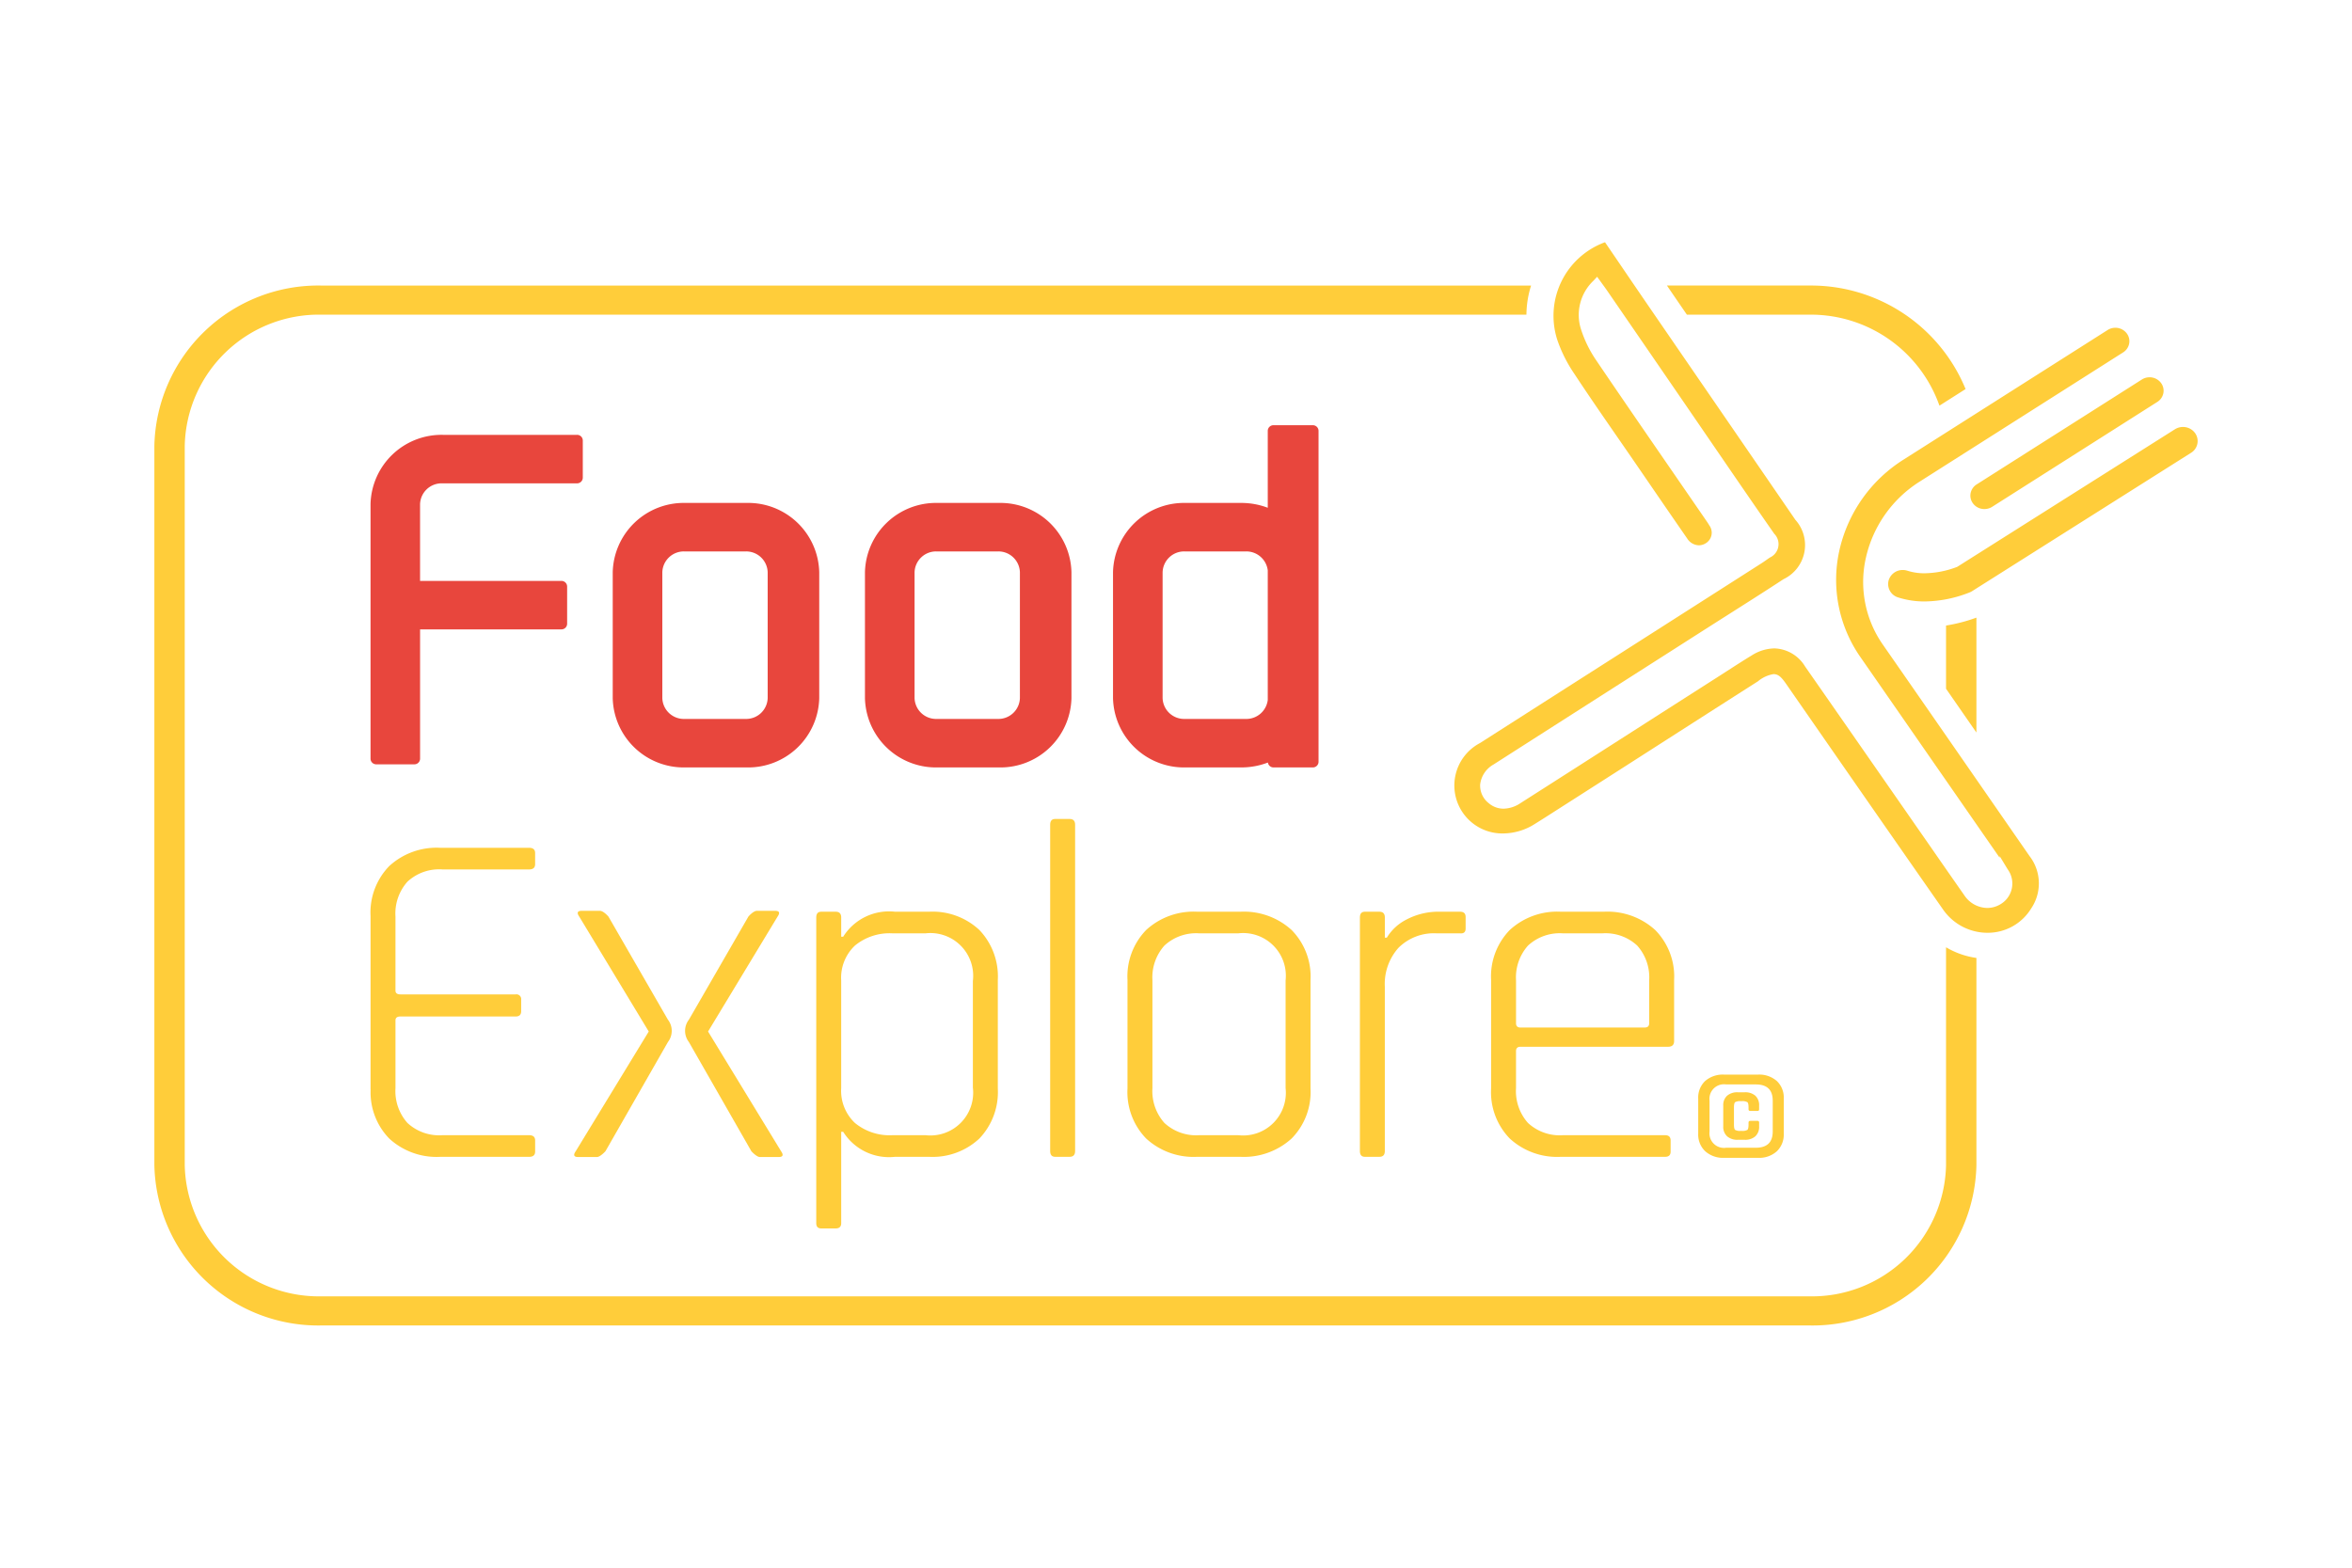 <?xml version="1.0" encoding="UTF-8"?> <svg xmlns="http://www.w3.org/2000/svg" width="150" height="100" viewBox="0 0 150 100"><defs><style>.a{fill:#ffcd3a;}.b{fill:#e8463d;}</style></defs><path class="a" d="M112.123,73.856H109.96a1.703,1.703,0,0,1-1.204-.416,1.454,1.454,0,0,1-.451-1.123V70.07a1.445,1.445,0,0,1,.442-1.115,1.722,1.722,0,0,1,1.212-.408h2.162a1.697,1.697,0,0,1,1.196.408,1.446,1.446,0,0,1,.443,1.115v2.247a1.469,1.469,0,0,1-.443,1.123A1.675,1.675,0,0,1,112.123,73.856Zm-2.031-.644h1.884q1.081,0,1.081-1.037V70.211q0-1.036-1.081-1.037h-1.884a.929.929,0,0,0-1.065,1.037v1.964A.929.929,0,0,0,110.091,73.212Zm2.098-2.679v.227q0,.105-.11.105h-.448q-.118,0-.118-.105v-.113q0-.276-.072-.34a.661.661,0,0,0-.376-.065h-.042a.64.64,0,0,0-.368.065q-.072.065-.072.34v1.077q0,.284.072.348a.638.638,0,0,0,.368.065h.042a.66.66,0,0,0,.376-.065q.072-.065.072-.348V71.611q0-.113.118-.113h.448a.099.099,0,0,1,.11.113v.235a.824.824,0,0,1-.241.636.965.965,0,0,1-.68.223h-.439a.98.98,0,0,1-.684-.223.816.816,0,0,1-.245-.636V70.534a.812.812,0,0,1,.245-.64.992.992,0,0,1,.684-.219h.439a.976.976,0,0,1,.68.219A.821.821,0,0,1,112.189,70.534Z"></path><path class="a" d="M53.298,78.359h-.923q-.318,0-.318-.337V58.525q0-.368.318-.368h.923q.35,0,.35.368v1.226h.127a3.451,3.451,0,0,1,3.308-1.594h2.163a4.368,4.368,0,0,1,3.213,1.165A4.286,4.286,0,0,1,63.636,62.51v6.928a4.287,4.287,0,0,1-1.177,3.188,4.368,4.368,0,0,1-3.213,1.165h-2.163a3.451,3.451,0,0,1-3.308-1.594h-.127v5.825Q53.648,78.359,53.298,78.359Zm3.626-5.947h2.1a2.729,2.729,0,0,0,3.022-3.035V62.571a2.728,2.728,0,0,0-3.022-3.035h-2.1a3.473,3.473,0,0,0-2.402.782,2.824,2.824,0,0,0-.875,2.222v6.867a2.825,2.825,0,0,0,.875,2.223A3.476,3.476,0,0,0,56.924,72.412Z"></path><path class="a" d="M68.216,73.791h-.923q-.318,0-.318-.368V52.608q0-.368.318-.368h.923q.35,0,.35.368V73.423Q68.566,73.791,68.216,73.791Z"></path><path class="a" d="M79.095,73.791H76.359a4.466,4.466,0,0,1-3.261-1.165,4.252,4.252,0,0,1-1.192-3.188V62.51a4.251,4.251,0,0,1,1.192-3.188,4.466,4.466,0,0,1,3.261-1.165h2.736a4.523,4.523,0,0,1,3.276,1.165A4.22,4.22,0,0,1,83.579,62.51v6.928a4.221,4.221,0,0,1-1.208,3.188A4.523,4.523,0,0,1,79.095,73.791Zm-2.608-1.379h2.481a2.724,2.724,0,0,0,3.022-3.005V62.54a2.724,2.724,0,0,0-3.022-3.004h-2.481a2.973,2.973,0,0,0-2.227.782,3.05,3.05,0,0,0-.763,2.222v6.867a3.051,3.051,0,0,0,.763,2.223A2.976,2.976,0,0,0,76.486,72.412Z"></path><path class="a" d="M87.969,73.791h-.922q-.318,0-.318-.368V58.525q0-.368.318-.368h.922q.35,0,.35.368v1.287h.127a3.085,3.085,0,0,1,1.24-1.149,4.384,4.384,0,0,1,2.195-.506h1.24c.233,0,.35.113.35.337V59.23q0,.337-.35.306H91.627a3.199,3.199,0,0,0-2.434.919,3.455,3.455,0,0,0-.875,2.484V73.423Q88.319,73.791,87.969,73.791Z"></path><path class="a" d="M106.196,73.791H99.548a4.466,4.466,0,0,1-3.261-1.165,4.252,4.252,0,0,1-1.192-3.188V62.51a4.251,4.251,0,0,1,1.192-3.188,4.466,4.466,0,0,1,3.261-1.165h2.736a4.523,4.523,0,0,1,3.276,1.165,4.22,4.22,0,0,1,1.208,3.188v3.893q0,.368-.381.368h-9.416q-.286,0-.286.276v2.361a3.051,3.051,0,0,0,.763,2.223,2.976,2.976,0,0,0,2.227.782h6.521q.349,0,.349.337v.705C106.545,73.68,106.429,73.791,106.196,73.791Zm-9.225-8.247h7.921q.286,0,.286-.276V62.54a3.047,3.047,0,0,0-.763-2.222,2.971,2.971,0,0,0-2.226-.782h-2.513a2.973,2.973,0,0,0-2.227.782,3.05,3.05,0,0,0-.763,2.222v2.729Q96.685,65.545,96.971,65.545Z"></path><path class="a" d="M25.985,56.241a2.973,2.973,0,0,1,2.227-.782h5.535q.381,0,.381-.337v-.705c0-.224-.127-.337-.381-.337H28.085a4.466,4.466,0,0,0-3.261,1.165,4.251,4.251,0,0,0-1.192,3.188V69.501l.005,0a4.229,4.229,0,0,0,1.188,3.126,4.466,4.466,0,0,0,3.261,1.165h5.662c.254,0,.381-.113.381-.337v-.705q0-.337-.381-.337H28.212a2.974,2.974,0,0,1-2.227-.782,3.05,3.05,0,0,1-.763-2.222V65.085c0-.163.106-.245.319-.245H32.888c.233,0,.35-.112.35-.337v-.736a.304.304,0,0,0-.35-.337H25.54c-.213,0-.319-.081-.319-.245V58.463A3.05,3.05,0,0,1,25.985,56.241Z"></path><path class="a" d="M42.6,66.466l-3.987,6.969s-.332.37-.546.37H36.878q-.418,0-.161-.37l4.657-7.636L36.943,58.47q-.257-.37.16-.37h1.156c.236,0,.546.37.546.37l3.789,6.569A1.168,1.168,0,0,1,42.6,66.466Zm1.332,0,3.987,6.969s.332.37.546.37h1.188q.418,0,.161-.37l-4.657-7.636L49.589,58.47q.257-.37-.16-.37H48.273c-.236,0-.546.37-.546.37l-3.789,6.569A1.168,1.168,0,0,0,43.932,66.466Z"></path><path class="b" d="M63.725,32.081H59.771A4.53,4.53,0,0,0,55.163,36.5v8.034a4.53,4.53,0,0,0,4.608,4.419h3.954a4.53,4.53,0,0,0,4.608-4.419V36.5A4.53,4.53,0,0,0,63.725,32.081Zm1.32,12.453a1.373,1.373,0,0,1-1.382,1.326H59.709a1.373,1.373,0,0,1-1.382-1.326V36.5a1.373,1.373,0,0,1,1.382-1.326h3.954A1.373,1.373,0,0,1,65.045,36.5Z"></path><path class="b" d="M47.639,32.081H43.685A4.53,4.53,0,0,0,39.077,36.5v8.034a4.53,4.53,0,0,0,4.608,4.419H47.639a4.53,4.53,0,0,0,4.608-4.419V36.5A4.53,4.53,0,0,0,47.639,32.081Zm1.32,12.453a1.373,1.373,0,0,1-1.382,1.326H43.622A1.373,1.373,0,0,1,42.24,44.534V36.5a1.373,1.373,0,0,1,1.382-1.326h3.954A1.373,1.373,0,0,1,48.959,36.5Z"></path><path class="b" d="M36.799,27.738h-8.56a4.53,4.53,0,0,0-4.608,4.419V48.402A.362.362,0,0,0,24,48.755h2.422a.362.362,0,0,0,.369-.353V40.147h9.009a.362.362,0,0,0,.369-.353V37.408a.362.362,0,0,0-.369-.353H26.79V32.157a1.373,1.373,0,0,1,1.382-1.326h8.627a.362.362,0,0,0,.369-.353V28.092A.362.362,0,0,0,36.799,27.738Z"></path><path class="b" d="M83.722,27.124H81.221a.362.362,0,0,0-.369.353V32.39a4.731,4.731,0,0,0-1.677-.309H75.591A4.53,4.53,0,0,0,70.983,36.5v8.034a4.53,4.53,0,0,0,4.608,4.419h3.584a4.731,4.731,0,0,0,1.686-.312.36.36,0,0,0,.36.312h2.501a.362.362,0,0,0,.369-.353V27.478A.362.362,0,0,0,83.722,27.124ZM79.483,45.86H75.528a1.373,1.373,0,0,1-1.382-1.326V36.5a1.373,1.373,0,0,1,1.382-1.326h3.954a1.376,1.376,0,0,1,1.37,1.209V44.65A1.377,1.377,0,0,1,79.483,45.86Z"></path><path class="a" d="M126.047,46.727c-.649-.936-1.307-1.885-1.937-2.793V39.902a10.45,10.45,0,0,0,1.937-.504ZM106.89,19.064q.346.504.692,1.008h7.81a8.699,8.699,0,0,1,8.297,5.804l1.667-1.059a10.663,10.663,0,0,0-9.963-6.603H106.31C106.504,18.498,106.696,18.781,106.89,19.064ZM124.11,60.425V74.332a8.553,8.553,0,0,1-8.717,8.359H20.499a8.553,8.553,0,0,1-8.717-8.359V28.431a8.553,8.553,0,0,1,8.717-8.359h76.85a6.325,6.325,0,0,1,.297-1.857H20.499A10.454,10.454,0,0,0,9.845,28.431V74.332A10.454,10.454,0,0,0,20.499,84.549H115.393a10.454,10.454,0,0,0,10.654-10.216V61.105A5.211,5.211,0,0,1,124.11,60.425Zm5.44-2.492a2.853,2.853,0,0,0-.113-3.323l-.001,0s-6.489-9.371-9.347-13.477a6.977,6.977,0,0,1-1.083-5.588,7.755,7.755,0,0,1,3.432-4.83l12.964-8.235a.851.851,0,0,0,.382-.544.823.823,0,0,0-.131-.644.903.903,0,0,0-.746-.384.916.916,0,0,0-.492.143L121.405,29.314a9.236,9.236,0,0,0-4.105,5.83,8.605,8.605,0,0,0,1.383,6.819l8.846,12.752v-.106l.512.843a1.533,1.533,0,0,1-.499,2.25,1.622,1.622,0,0,1-.803.215,1.793,1.793,0,0,1-1.466-.811q-1.067-1.526-2.128-3.057l-3.695-5.314c-1.483-2.133-3.033-4.362-4.325-6.214A2.372,2.372,0,0,0,113.16,41.36a2.781,2.781,0,0,0-1.443.448c-.534.324-1.058.663-1.583,1.001l-.643.413c-2.699,1.724-4.433,2.834-6.146,3.931-1.791,1.147-3.558,2.279-6.38,4.08a2.005,2.005,0,0,1-1.075.352,1.452,1.452,0,0,1-.955-.36,1.417,1.417,0,0,1-.537-1.187,1.687,1.687,0,0,1,.851-1.271q5.166-3.305,10.335-6.605l3.139-2.005q.787-.502,1.575-1.002c1.133-.719,2.305-1.462,3.445-2.209a2.41,2.41,0,0,0,.758-3.787L112.76,30.622q-3.657-5.324-7.313-10.648-1.092-1.591-2.173-3.182l-.914-1.34a4.994,4.994,0,0,0-3.044,6.224,9.017,9.017,0,0,0,1.094,2.178c.928,1.409,1.906,2.822,2.852,4.189q.566.819,1.13,1.639l.904,1.319q1.148,1.676,2.305,3.348a.913.913,0,0,0,.744.435.83.83,0,0,0,.426-.122.787.787,0,0,0,.238-1.153c-.055-.099-.121-.194-.204-.315l-1.851-2.689c-1.698-2.465-3.455-5.014-5.163-7.534a7.624,7.624,0,0,1-.96-1.961,3.005,3.005,0,0,1,.795-3.106l.232-.25.355.491c.104.143.201.276.294.411q2.511,3.653,5.019,7.308l1.58,2.306c1.343,1.962,2.686,3.925,4.046,5.876a.937.937,0,0,1-.269,1.514c-.08.051-.157.106-.234.161-.089.062-.177.125-.269.184-2.017,1.29-9.811,6.267-9.811,6.267q-4.09,2.61-8.178,5.224a3.059,3.059,0,0,0,1.476,5.768,3.813,3.813,0,0,0,2.01-.6c.526-.328,1.048-.663,1.57-.998l.599-.383c2.536-1.62,4.171-2.668,5.756-3.685,1.77-1.134,3.478-2.23,6.31-4.037a2.071,2.071,0,0,1,.993-.46c.381,0,.579.289.978.872l2.923,4.211q3.441,4.96,6.898,9.91a3.447,3.447,0,0,0,2.849,1.506A3.242,3.242,0,0,0,129.549,57.933Zm-3.948-20.139a.974.974,0,0,0,.168-.084l13.965-8.826a.877.877,0,0,0,.267-1.244.947.947,0,0,0-.783-.404.962.962,0,0,0-.514.148L124.82,36.16l-.028.01a6.009,6.009,0,0,1-2.046.398,3.532,3.532,0,0,1-1.094-.161.97.97,0,0,0-.301-.048.933.933,0,0,0-.886.611.89.89,0,0,0,.586,1.138,5.498,5.498,0,0,0,1.699.257A7.998,7.998,0,0,0,125.601,37.794Zm1.449-5.465,10.533-6.691a.849.849,0,0,0,.382-.544.822.822,0,0,0-.131-.644.904.904,0,0,0-.746-.384.915.915,0,0,0-.492.143L126.062,30.9a.851.851,0,0,0-.382.544.823.823,0,0,0,.131.644.89.89,0,0,0,.567.367.943.943,0,0,0,.178.017A.917.917,0,0,0,127.05,32.329Z"></path></svg> 